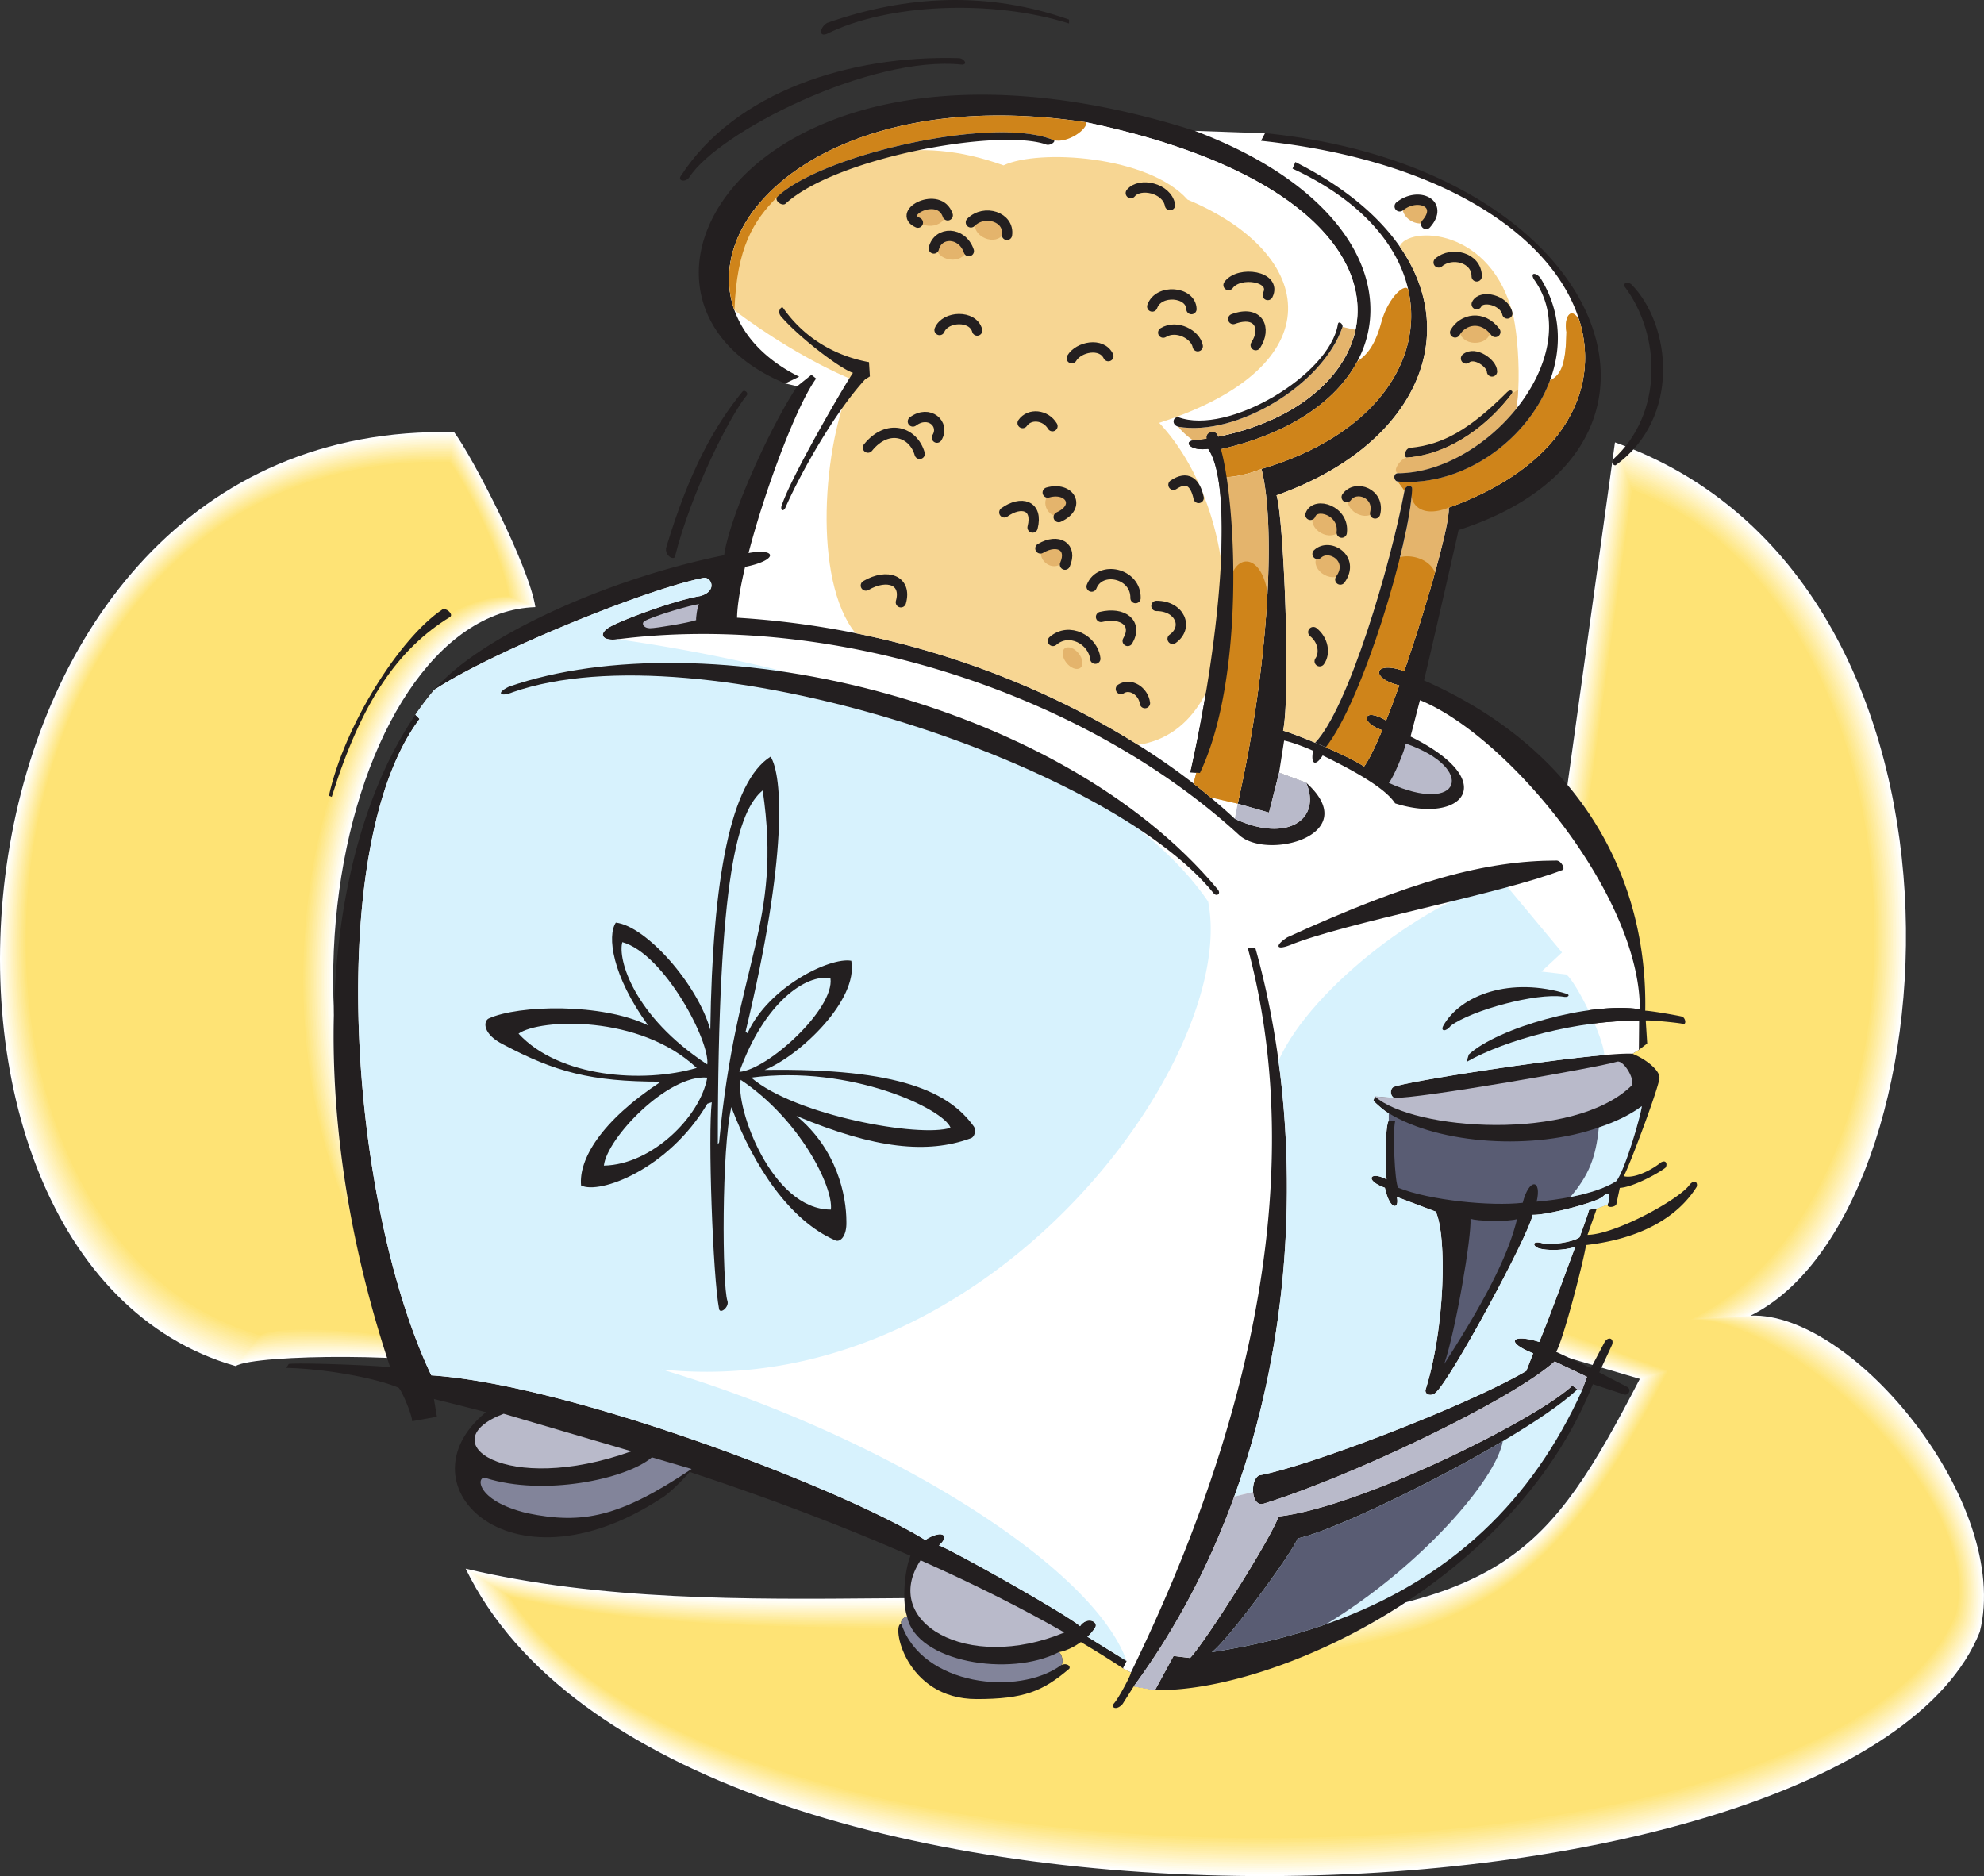 <svg xmlns="http://www.w3.org/2000/svg" width="576.282" height="544.959"><rect width="100%" height="100%" fill="#333333" stroke="none"/><path fill="#fff" d="M476.31 400.536c-26.76 51.536-39.183 65.872-119.425 72.344-50.867-18.61-143.465 1.387-221.625-17.222 59.715 122.867 403.504 109.12 439.805 18.37 9.304-37.218-36.824-93.105-66.602-91.867 59.606-29.355 72.946-213.742-39.37-253.664l-35.981 259.297 43.199 12.742"/><path fill="#fffef8" d="M476.733 400.415c-26.98 51.965-39.903 66.516-119.668 72.95-50.664-18.54-143.285 1.25-221.14-17.286 59.831 121.48 402.62 108.075 438.777 17.676 9.269-37.07-37.489-92.765-67.145-91.531 60.516-29.809 72.793-213.492-38.207-253.008l-35.84 258.281 43.223 12.918"/><path fill="#fffcf0" d="M477.159 400.294c-27.208 52.395-40.622 67.16-119.91 73.551-50.47-18.46-143.11 1.121-220.66-17.344 59.956 120.09 401.734 107.024 437.75 16.985 9.234-36.93-38.145-92.434-67.688-91.203 61.425-30.254 72.636-213.243-37.043-252.344L433.912 387.2l43.247 13.094"/><path fill="#fffbe9" d="M477.58 400.173c-27.43 52.824-41.336 67.805-120.152 74.156-50.27-18.39-142.93.985-220.172-17.406C197.33 575.626 538.104 562.9 573.98 473.213c9.195-36.782-38.809-92.095-68.235-90.868 62.34-30.707 72.485-212.992-35.875-251.687l-35.558 256.25 43.27 13.265"/><path fill="#fff9e1" d="M478.002 400.052c-27.652 53.258-42.054 68.445-120.39 74.762-50.07-18.317-142.758.851-219.692-17.465 60.196 117.309 399.961 104.922 435.696 15.59 9.16-36.637-39.47-91.754-68.778-90.535 63.25-31.153 72.332-212.743-34.71-251.028l-35.415 255.235 43.29 13.441"/><path fill="#fff8da" d="M478.424 399.93c-27.875 53.688-42.77 69.087-120.633 75.368-49.87-18.246-142.578.719-219.207-17.527 60.317 115.918 399.078 103.87 434.668 14.898 9.121-36.492-40.129-91.422-69.32-90.203 64.164-31.605 72.18-212.496-33.547-250.371l-35.273 254.219 43.312 13.617"/><path fill="#fff6d2" d="M478.85 399.81c-28.102 54.117-43.492 69.73-120.875 75.973-49.676-18.172-142.402.582-218.727-17.59 60.438 114.53 398.196 102.824 433.641 14.203 9.086-36.344-40.79-91.082-69.863-89.871 65.074-32.055 72.027-212.242-32.38-249.711L435.51 386.017l43.34 13.793"/><path fill="#fff5cb" d="M479.272 399.693c-28.324 54.547-44.207 70.37-121.117 76.574-49.473-18.102-142.223.45-218.243-17.649 60.563 113.137 397.309 101.77 432.614 13.508 9.05-36.199-41.45-90.746-70.41-89.539 65.992-32.504 71.878-211.996-31.211-249.054L435.912 385.72l43.36 13.973"/><path fill="#fff3c3" d="M479.694 399.568c-28.547 54.98-44.926 71.015-121.36 77.18-49.27-18.028-142.047.32-217.757-17.708 60.68 111.75 396.425 100.72 431.585 12.813 9.016-36.055-42.109-90.406-70.953-89.207 66.903-32.95 71.727-211.742-30.047-248.395l-34.851 251.172 43.383 14.145"/><path fill="#fff2bc" d="M480.116 399.45c-28.77 55.407-45.641 71.657-121.598 77.782-49.074-17.953-141.871.183-217.274-17.77 60.801 110.36 395.536 99.672 430.555 12.117 8.98-35.906-42.77-90.07-71.496-88.87 67.816-33.403 71.574-211.497-28.879-247.739l-34.71 250.156 43.402 14.324"/><path fill="#fff0b5" d="M480.541 399.325c-28.996 55.84-46.363 72.301-121.843 78.391-48.875-17.883-141.692.05-216.79-17.832 60.922 108.973 394.653 98.621 429.532 11.426 8.937-35.762-43.434-89.735-72.043-88.543 68.726-33.852 71.418-211.242-27.715-247.074l-34.57 249.136 43.43 14.496"/><path fill="#ffefad" d="M480.963 399.208c-29.219 56.27-47.078 72.942-122.082 78.992-48.676-17.808-141.515-.082-216.308-17.89 61.043 107.578 393.765 97.57 428.503 10.726 8.903-35.617-44.093-89.394-72.585-88.207 69.636-34.3 71.265-210.996-26.551-246.418l-34.43 248.125 43.453 14.672"/><path fill="#feeda6" d="M481.385 399.087c-29.437 56.7-47.797 73.586-122.324 79.594-48.477-17.734-141.336-.215-215.824-17.95 61.164 106.188 392.882 96.52 427.476 10.036 8.867-35.473-44.754-89.063-73.129-87.879 70.551-34.75 71.114-210.742-25.383-245.758l-34.289 247.11 43.473 14.847"/><path fill="#feec9f" d="M481.81 398.966c-29.663 57.129-48.515 74.227-122.57 80.2-48.273-17.66-141.156-.348-215.335-18.012 61.28 104.8 391.996 95.468 426.445 9.34 8.832-35.325-45.414-88.723-73.672-87.544 71.465-35.199 70.961-210.496-24.219-245.101l-34.148 246.094 43.5 15.023"/><path fill="#feea98" d="M482.233 398.841c-29.887 57.563-49.235 74.875-122.809 80.809-48.078-17.59-140.98-.485-214.855-18.07 61.402 103.406 391.11 94.417 425.418 8.64 8.797-35.176-46.075-88.383-74.215-87.21 72.375-35.65 70.808-210.243-23.055-244.442l-34.004 245.078 43.52 15.195"/><path fill="#fee991" d="M482.655 398.724c-30.11 57.988-49.95 75.512-123.051 81.41-47.88-17.516-140.805-.617-214.371-18.133 61.523 102.02 390.226 93.367 424.394 7.95 8.758-35.036-46.734-88.047-74.761-86.88 73.285-36.097 70.656-209.996-21.887-243.785L439.112 383.35l43.543 15.375"/><path fill="#fee88a" d="M483.08 398.603c-30.336 58.422-50.671 76.156-123.293 82.012-47.68-17.442-140.628-.747-213.89-18.192 61.644 100.629 389.34 92.317 423.367 7.254 8.723-34.887-47.398-87.71-75.305-86.547 74.2-36.547 70.504-209.746-20.722-243.125L439.51 383.052l43.57 15.55"/><path fill="#fee683" d="M483.502 398.482c-30.558 58.851-51.386 76.8-123.535 82.617-47.48-17.371-140.45-.883-213.406-18.254 61.77 99.242 388.457 91.27 422.34 6.559 8.683-34.739-48.059-87.371-75.852-86.211 75.113-36.996 70.356-209.496-19.555-242.465l-33.582 242.027 43.59 15.727"/><path fill="#fee57c" d="M483.924 398.36c-30.781 59.282-52.105 77.442-123.773 83.223-47.282-17.297-140.274-1.015-212.926-18.312 61.89 97.847 387.57 90.215 421.312 5.863 8.649-34.598-48.714-87.035-76.39-85.883 76.023-37.445 70.195-209.242-18.395-241.804l-33.441 241.011 43.613 15.903"/><path fill="#fee375" d="M484.35 398.24c-31.008 59.71-52.824 78.085-124.02 83.828-47.082-17.227-140.093-1.149-212.437-18.375 62.008 96.46 386.683 89.168 420.281 5.168 8.613-34.45-49.375-86.7-76.937-85.551 76.937-37.895 70.047-208.992-17.223-241.145l-33.3 239.996 43.636 16.079"/><path fill="#fff" d="M131.916 125.548c-153.183-3.754-171.062 240.527-63.504 271.254 5.91-3.543 57.13-3.816 68.95.91-70.602-77.363-39.035-219.43 18.144-221.36-1.773-11.82-18.27-43.71-23.59-50.804"/><path fill="#fffef8" d="M131.85 126.001c-152.797-3.738-170.461 239.653-63.063 270.336 5.903-3.543 56.176-3.68 67.98 1.04C66.273 320.13 98.01 178.11 155.105 176.184c-1.77-11.8-17.942-43.106-23.254-50.184"/><path fill="#fffcf0" d="M131.784 126.45c-152.41-3.718-169.856 238.778-62.622 269.418 5.895-3.535 55.223-3.539 67.008 1.172-70.386-77.129-38.476-219.097 18.532-221.023-1.766-11.781-17.614-42.492-22.918-49.567"/><path fill="#fffbe9" d="M131.721 126.904C-20.302 123.197-37.537 364.81 69.541 395.4c5.883-3.532 54.27-3.399 66.036 1.308-70.282-77.015-38.196-218.937 18.726-220.86-1.766-11.765-17.289-41.886-22.582-48.944"/><path fill="#fff9e1" d="M131.655 127.357C-19.982 123.665-37.002 364.384 69.916 394.93c5.871-3.523 53.32-3.258 65.067 1.441C64.807 319.474 97.065 177.6 153.9 175.685c-1.762-11.75-16.961-41.281-22.246-48.328"/><path fill="#fff8da" d="M131.588 127.806c-151.25-3.672-168.05 236.156-61.297 266.656 5.864-3.52 52.368-3.117 64.098 1.574-70.07-76.78-37.64-218.605 19.113-220.52-1.761-11.733-16.636-40.671-21.914-47.71"/><path fill="#fff6d2" d="M131.522 128.26c-150.863-3.657-167.45 235.28-60.856 265.733 5.856-3.511 51.414-2.976 63.13 1.707-69.966-76.664-37.36-218.44 19.304-220.355-1.758-11.71-16.309-40.059-21.578-47.086"/><path fill="#fff5cb" d="M131.455 128.708c-150.476-3.64-166.843 234.41-60.414 264.817 5.848-3.508 50.465-2.836 62.16 1.843-69.859-76.55-37.082-218.28 19.5-220.187-1.757-11.695-15.984-39.453-21.246-46.473"/><path fill="#fff3c3" d="M131.393 129.161C-18.701 125.536-34.853 362.697 71.416 393.06c5.84-3.508 49.516-2.7 61.192 1.973-69.754-76.434-36.801-218.114 19.691-220.02-1.754-11.68-15.652-38.848-20.906-45.852"/><path fill="#fff2bc" d="M131.327 129.61C-18.381 126.006-34.319 362.27 71.79 392.588c5.832-3.496 48.563-2.554 60.223 2.11-69.648-76.317-36.523-217.95 19.883-219.852-1.746-11.66-15.324-38.238-20.57-45.234"/><path fill="#fff0b5" d="M131.26 130.064C-18.056 126.47-33.779 361.849 72.166 392.118c5.825-3.492 47.61-2.414 59.254 2.247-69.543-76.204-36.246-217.786 20.078-219.688-1.746-11.64-15-37.629-20.238-44.613"/><path fill="#ffefad" d="M131.194 130.517c-148.93-3.578-164.438 230.91-58.649 261.137 5.809-3.489 46.657-2.274 58.282 2.375-69.438-76.086-35.965-217.621 20.269-219.52-1.742-11.625-14.672-37.02-19.902-43.992"/><path fill="#feeda6" d="M131.127 130.966c-148.543-3.558-163.832 230.04-58.207 260.219 5.801-3.485 45.703-2.133 57.313 2.508C60.9 317.72 94.545 176.236 150.698 174.34c-1.743-11.605-14.348-36.41-19.57-43.375"/><path fill="#feec9f" d="M131.06 131.42c-148.155-3.544-163.23 229.163-57.765 259.296 5.793-3.476 44.754-1.992 56.34 2.645-69.223-75.856-35.406-217.293 20.66-219.188-1.738-11.59-14.02-35.8-19.234-42.754"/><path fill="#feea98" d="M130.994 131.868c-147.77-3.527-162.628 228.293-57.324 258.38 5.785-3.473 43.801-1.852 55.371 2.777-69.117-75.739-35.125-217.13 20.856-219.02-1.738-11.57-13.695-35.191-18.903-42.137"/><path fill="#fee991" d="M130.932 132.322C-16.455 128.81-31.095 359.74 74.045 389.779c5.778-3.465 42.852-1.711 54.403 2.91C59.436 317.068 93.6 175.728 149.494 173.84c-1.734-11.555-13.367-34.59-18.562-41.52"/><path fill="#fee88a" d="M130.866 132.775c-147-3.496-161.426 226.543-56.446 256.535 5.77-3.461 41.899-1.57 53.434 3.043-68.906-75.508-34.57-216.797 21.238-218.68-1.73-11.539-13.035-33.98-18.226-40.898"/><path fill="#fee683" d="M130.8 133.224C-15.81 129.747-30.022 358.892 74.794 388.84c5.762-3.457 40.946-1.43 52.465 3.18-68.8-75.395-34.289-216.637 21.434-218.516-1.73-11.52-12.711-33.37-17.895-40.281"/><path fill="#fee57c" d="M130.733 133.673c-146.223-3.46-160.219 224.797-55.559 254.7 5.75-3.45 39.992-1.29 51.492 3.312-68.695-75.277-34.011-216.473 21.625-218.348-1.722-11.5-12.382-32.762-17.558-39.664"/><path fill="#fee375" d="M130.666 134.126C-15.17 130.681-28.95 358.048 75.55 387.904c5.738-3.446 39.04-1.149 50.524 3.445-68.59-75.16-33.735-216.305 21.82-218.18-1.723-11.484-12.059-32.152-17.227-39.043"/><path fill="#231f20" d="M210.334 161.275c-33.976 6.816-71.293 23.828-84.207 39.133a89.41 89.41 0 0 0-5.465 7.21c-26.761 39.22-33.265 111.801-7.328 189.547-3.64-.543-26.308-1.406-29.465-.972l-.714 1.144c11.761.29 26.105 3.012 32.562 5.738.719.29 3.871 7.461 4.016 9.754l7.172-1.289-.86-5.164c59.77 14.707 106.262 31.219 141.356 46.852 16.328 7.27 30.187 14.351 41.77 20.969 6.34 3.625 12 7.109 17.007 10.41l2.32 1.21c0 .81-3.632 7.54-4.843 8.883-1.211 1.344.672 2.29 2.422.27l3.23-5.113 6.191 1.074c33.977.715 103.715-30.211 127.176-88.86l9.098 2.985c1.281.426 2.277-1.563.71-2.273l-7.96-4.125 3.695-7.961c.715-1.848-.992-2.7-2.133-.856l-3.98 7.54-10.094-4.696c2.133-3.695 7.965-26.336 8.676-31.027 15.922-1.817 26.621-8.106 32.129-16.887.426-1.278-.567-2.274-1.988-.711-2.704 4.125-21.47 14.504-29.715 14.644l2.699-7.675 3.129-1.137c-.145 1.137 2.418.71 2.558-.145l.996-4.691c3.555-.145 10.805-3.98 13.223-5.828.567-.57.567-2.563-1.281-1.567-2.559 2.133-7.82 4.836-10.805 3.98 1.422-2.273 10.38-26.16 10.38-28.577.14-1.848-3.27-5.117-7.821-6.965l1.847-1.137 2.418-1.851-.425-6.684c1.422-.14 10.093.715 10.804.996 1.14.285.711-1.848-.285-2.133-.992-.28-9.097-1.703-10.664-1.703.715-38.25-18.476-75.758-64.258-95.945.907-3.531 9.625-41.629 10.035-43.672 74.63-24.035 43.489-105.293-56.214-115.293-2.668-.023-18.66-.66-20.368-.66-127.964-40.738-179.148 48.41-119.007 73.363l3.492.809c-7.637 11.453-19.559 37.508-21.23 49.086"/><path fill="#fff" d="M447.104 389.806c3.183-7.754 7.34-19.227 10.46-27.656-3.081 1.129-8.34 1.207-10.769.398-1.82-.812-1.617-2.226 1.215-1.418 2.313.66 9.031-.32 10.824-1.762 1.285-3.55 2.426-6.707 2.739-7.953l2.238-.386 3.129-1.137c1.277-3.129.14-3.84-1.422-2.277-1.566 1.562-16.066 5.402-20.332 5.261-1.137 5.969-23.887 48.059-28.152 51.614-.997 1.132-3.13.851-2.989-.711 5.739-18.094 6.254-44.778 2.989-51.829l-11.305-4.265c.851 3.625-1.977 4.168-3.469-2.656-5.973-2.133-4.422-5.02.484-2.461-.425-3.84-.425-15.782.641-17.063v-2.133c-1.066-.425-3.629-2.77-4.48-3.625l.425-1.28 5.547.429c-1.281-.856-1.066-2.774 0-3.2 4.078-1.597 42.79-7.613 61.13-9.23 3.718-.328 6.6-.476 8.183-.367l1.847-1.137.075-8.46c-17.703-.216-38.817 5.542-50.121 11.94l.64-2.132c8.317-7.676 34.977-15.356 49.692-13.152 0-33.215-38.375-79.375-63.875-89.778l-2.735 10.57c26.555 13.184 14.957 25.583-4.484 19.407-2.434-3.739-9.188-8.125-21.031-13.914-2.114 3.32-3.547 2.566-2.793-1.364-3.137-1.379-6.45-2.57-8.414-2.96l-1.457 9.324 7.867 2.914c16.906 15.156-11.367 22.734-19.528 15.156-44.558-40.852-117.273-64.809-180.406-56.832-4.078.582-5.828-1.168-2.914-3.207 2.914-2.04 19.527-8.16 26.813-9.324 5.25-1.461 3.207-5.832.82-5.254-17.063 3.414-61.848 21.754-78.059 32.512a89.41 89.41 0 0 0-5.465 7.21l1.204 1.227c-27.52 36.691-20.668 139.89 3.41 190.664 40.5 2.703 119.246 32.836 143.531 47.856 4.562-2.965 7.387-1.54 3.84 1.546 3.73 1.305 37.34 20.164 41.074 23.524 2.055-2.985 5.414-1.305 4.297.375-.598.926-1.348 1.8-2.188 2.601l11.414 7.063-1.066 2.133 2.32 1.21c45.88-93.984 46.61-163.55 33.938-210.433l2.219.05c2.867 10.188 5.14 21.161 6.703 32.68 5.3 39.028 2.457 84.336-12.86 126.618-6.992 19.3-16.586 37.972-29.191 55.125l6.191 1.074 5.38-9.91 4.796.582c4.211-4.36 23.387-34.426 25.711-41.11 23.469-2.593 74.867-28.128 85.316-37.996l1.493 1.067 1.28.426 1.493-4.051-9.383-4.48c-12.117 10.995-58.46 33.241-84.672 41.374-1.812.426-2.77-1.386-2.933-3.437-.16-2.051.476-4.344 1.863-4.867 13.762-2.43 59.887-19.977 77.496-30.297l1.988-5.117c-8.53-3.415-5.972-5.766 1.778-3.309"/><path fill="#d7f2fd" d="M447.104 389.806c3.183-7.754 7.34-19.227 10.46-27.656-3.081 1.129-8.34 1.207-10.769.398-1.82-.812-1.617-2.226 1.215-1.418 2.313.66 9.031-.32 10.824-1.762 1.285-3.55 2.426-6.707 2.739-7.953l2.238-.386 3.129-1.137c1.277-3.129.14-3.84-1.422-2.277-1.566 1.562-16.066 5.402-20.332 5.261-1.137 5.969-23.887 48.059-28.152 51.614-.997 1.132-3.13.851-2.989-.711 5.739-18.094 6.254-44.778 2.989-51.829l-11.305-4.265c.851 3.625-1.977 4.168-3.469-2.656-5.973-2.133-4.422-5.02.484-2.461-.425-3.84-.425-15.782.641-17.063v-2.133c-1.066-.425-3.629-2.77-4.48-3.625l.425-1.28 5.547.429c-1.281-.856-1.066-2.774 0-3.2 4.078-1.597 42.79-7.613 61.13-9.23-.348-5.488-8.024-20.844-11.013-23.402l-7.25-.852 5.973-5.547-17.062-20.472c-20.473 4.265-55.52 30.054-65.297 51.922 5.3 39.027 2.457 84.335-12.86 126.617l5.48-1.336c-.16-2.051.477-4.344 1.864-4.867 13.762-2.43 59.887-19.977 77.496-30.297l1.988-5.117c-8.53-3.415-5.972-5.766 1.778-3.31"/><path fill="#fff" d="M216.424 164.67c-1.398 5.925-2.273 11.109-2.34 14.757a251.861 251.861 0 0 1 34.41 4.5c32.813 6.617 60.786 19.043 82.075 32.43 5.879 3.695 11.25 7.465 16.07 11.207a129.125 129.125 0 0 1 4.969 4.039c2.129 1.82 4.984 4.258 7.062 6.242 15.317 7.113 25.242.105 20.73-10.488l-7.866-2.914-2.934 11.593-9.09-2.593c4.934-21.918 7.73-43.489 8.656-61.282.817-15.726.172-28.5-1.754-35.945 32.239-9.473 47.207-31.058 42.704-51.758-2.91-13.367-13.938-26.36-33.68-35.476l.82-1.918c14.086 7.113 24.067 15.554 30.297 24.511 18.691 26.872 3.613 58.352-35.766 72.301 2.188 7.11 4.102 57.977 1.915 68.367 1.664.477 5.289 1.829 9.308 3.5 1.012.418 2.05.86 3.086 1.313 4.316 1.883 8.629 3.96 11.125 5.578 1.422-1.945 3.238-5.691 5.242-10.512-6.828-2.414-5.449-6.828 1.149-2.836a310.368 310.368 0 0 0 3.812-10.195c-8.793-2.16-7.234-7.371 1.45-4.144 3.3-9.586 6.535-19.997 8.945-28.672 2.601-9.383 4.246-16.739 3.968-18.82 32-11.442 44.387-33.25 37.98-54.286-7.241-23.761-38.46-46.535-92.487-52.273l1.168-2.219c-2.668-.023-18.66-.66-20.368-.66 44.364 16.68 58.672 45.375 47.188 66.945-6.113 11.485-19.54 20.95-39.633 25.508 4.438 15.89 7.024 66.52-6.098 94.05l-2.77-.183c9.52-42.847 12.169-84.015 5.153-93.976-5.226.746-7.183-2.11-4.265-2.418 1.3-.157 2.582-.336 3.84-.54-.532-2 2.843-2.851 3.332-.574 21.882-4.402 36.777-16.601 39.89-31.015 4.594-21.239-16.367-47.29-78.195-60.297-48.332-7.281-81.336 6.672-95.594 24.312-7.754 9.594-10.09 20.536-6.598 30.278 2.707 7.55 8.91 14.379 18.805 19.312l-4.062 1.961 3.492.809 4.125-3.32 1.37 1.093c-5.472 7.422-14.706 31.723-19.636 50.688 8.305-1.496 8.676 2.07-1 4.02"/><path fill="#fff" d="M353.827 126.83c21.882-4.403 36.777-16.602 39.89-31.016 4.594-21.239-16.367-47.29-78.195-60.297"/><path fill="#cf841a" d="M354.635 130.47c20.094-4.559 33.52-14.023 39.633-25.508 2.402-1.648 4.992-4.035 6.984-11.426 1.989-7.394 7.39-11.945 7.864-9.078 4.503 20.7-10.465 42.285-42.704 51.758-3.878 1.594-9.015 2.688-11.199 2.25l-1.203-7.652.625-.344"/><path fill="#e4b46c" d="M366.412 136.216c-3.878 1.594-9.015 2.688-11.199 2.25.672 21.461-1.695 53.844-5.512 75.43-.94 5.32-1.968 9.984-3.062 13.668a129.125 129.125 0 0 1 4.969 4.039l7.902 1.84c4.934-21.918 7.73-43.489 8.656-61.282.817-15.726.172-28.5-1.754-35.945"/><path fill="#cf841a" d="M349.702 213.896c-.942 5.32-1.97 9.984-3.063 13.668a129.125 129.125 0 0 1 4.969 4.039l7.902 1.84c4.934-21.918 7.73-43.489 8.656-61.282-2.105-13.007-11.488-11.3-11.277.641-.426 16.207-4.777 34.418-7.188 41.094"/><path fill="#f7d693" d="M330.569 216.357c-21.29-13.387-49.262-25.813-82.075-32.43-12.457-15.32-9.617-54.848-.8-73.613-11.942-4.836-26.356-13.969-34.364-20.207-3.492-9.742-1.156-20.684 6.598-30.278 26.344-15.488 46.25-20.89 71.559-11.793 10.238-4.832 42.086-2.843 53.46 9.954 37.641 15.75 42.938 48.343-8.246 64.835 25.97 27.645 26.524 88.793-6.132 93.532"/><path fill="#cf841a" d="M213.33 90.107c-3.492-9.742-1.156-20.684 6.598-30.278 14.258-17.64 47.262-31.593 95.594-24.312.406 1.98-5.274 6.137-9.387 5.223-17.113-7.356-67.172 4.101-80.18 16.261-7.136 7.14-11.96 14.832-12.625 33.106"/><path fill="#f7d693" d="M382.01 215.743c-4.02-1.671-7.644-3.023-9.309-3.5 2.188-10.39.274-61.257-1.914-68.367 39.38-13.949 54.457-45.43 35.766-72.3 2.375-5.907 26.832-5.907 33.086 20.539 1.102 5.273 1.742 14.027 1.367 21.046-.113 2.067-.308 3.98-.61 5.614-8.593 10.656-21.76 18.617-34.312 18.695-1.562 0-1.277 2.273-.11 2.395l1.978 2.675c-4.06 21.535-16.223 63.012-25.942 73.203"/><path fill="#e4b46c" d="M420.787 147.454c32-11.441 44.387-33.25 37.98-54.285-2.3-4.48-4.577-1.18-3.78 3.258-.172 9.246-1.399 12.398-4.774 14.098-6.41 17.289-25.316 30.953-44.238 29.34l1.976 2.675c.153-1.636 2.239-1.789 2.239-.593-.653 15.648-14.38 61.57-25.094 75.109 4.316 1.883 8.629 3.96 11.125 5.578 1.422-1.945 3.238-5.691 5.242-10.512-6.828-2.414-5.449-6.828 1.149-2.836a310.368 310.368 0 0 0 3.812-10.195c-8.793-2.16-7.234-7.371 1.45-4.144 3.3-9.586 6.535-19.997 8.945-28.672 2.601-9.383 4.246-16.739 3.968-18.82"/><path fill="#cf841a" d="M385.096 217.056c4.316 1.883 8.629 3.96 11.125 5.578 1.422-1.945 3.238-5.691 5.242-10.512-6.828-2.414-5.449-6.828 1.149-2.836a310.368 310.368 0 0 0 3.812-10.195c-8.793-2.16-7.234-7.371 1.45-4.144 3.3-9.586 6.535-19.997 8.945-28.672-2.067-4.852-9.473-5.778-12.02-3.461-1.851 7.87-13.195 44.676-20.836 52.777l1.133 1.465"/><path fill="#231f20" d="m189.354 423.314-5.953-1.75-37.106-10.906-4.172-1.231c-27.296 20.793 5.332 55.027 49.907 25.809 2.132-1.067 8.105-7.04 8.851-8.532l-11.527-3.39"/><path fill="#82849a" d="m200.881 426.704-11.527-3.39c-7.403 6.37-31.403 11.367-48.215 6.031-2.75-.969-3.395 6.469 11.965 10.188 16.187 3.363 26.972 1.117 47.777-12.829"/><path fill="#b9baca" d="m183.4 421.564-37.105-10.906c-21.554 8.156.735 23.937 37.106 10.906M359.51 233.443l9.09 2.593 2.934-11.593 7.867 2.914c4.511 10.593-5.414 17.601-20.73 10.488l.84-4.402"/><path fill="#d7f2fd" d="m327.244 482.474-11.414-7.063c.84-.8 1.59-1.675 2.188-2.601 1.117-1.68-2.242-3.36-4.297-.375-3.734-3.36-37.344-22.219-41.074-23.524 3.547-3.086.722-4.511-3.84-1.546-24.285-15.02-103.031-45.153-143.531-47.856-24.078-50.773-30.93-153.973-3.41-190.664l-1.204-1.227a89.41 89.41 0 0 1 5.465-7.21c16.211-10.758 60.996-29.098 78.059-32.512 2.387-.578 4.43 3.793-.82 5.254-7.286 1.164-23.899 7.285-26.813 9.324-2.914 2.039-1.164 3.789 2.914 3.207 84.016 12.035 148.106 42.012 171.453 76.2 8.957 45.07-63.554 145.734-158.676 135.925 64.407 19.191 125.051 56.809 135 84.668"/><path fill="#b9baca" d="m399.33 318.466 5.547.43c6.582.387 59.36-8.817 64.907-10.524 1.988-.425 5.542 5.828 3.98 7.11-16.777 16.21-63.3 12.933-74.434 2.984"/><path fill="#595c73" d="M442.3 349.38c1.843-7.336 5.605-6.875 4.034-.328 3.465-.293 6.77-.75 9.785-1.34 5.743-1.12 10.465-2.73 13.38-4.648 2.558-3.27 7.109-19.055 7.394-21.754-3.316 2.492-7.61 4.566-12.488 6.18-18.73 6.652-46.07 5.03-61.02-4.118v2.133l1.848.211c-.711 2.703-.16 17.988.914 19.305 9.133 3.66 26.844 5.422 36.152 4.36"/><path fill="#d7f2fd" d="M456.12 347.712c5.742-1.12 10.464-2.73 13.378-4.648 2.559-3.27 7.11-19.055 7.395-21.754-3.317 2.492-7.61 4.566-12.488 6.18-.852 8.671-2.875 13.875-8.286 20.222"/><path fill="#b9baca" d="M329.307 489.857c12.605-17.153 22.2-35.824 29.191-55.125l5.48-1.336c.165 2.05 1.122 3.863 2.934 3.437 26.211-8.133 72.555-30.379 84.672-41.375l9.383 4.48-1.492 4.052-1.281-.426-1.493-1.067c-10.449 9.868-61.847 35.403-85.316 37.996-2.324 6.684-21.5 36.75-25.71 41.11l-4.798-.582-5.379 9.91-6.191-1.074"/><path fill="#d7f2fd" d="M436.51 418.618c9.274-5.488 17.211-10.835 21.684-15.054l1.28.426c-14.233 31.308-37.53 54.863-74.233 67.773-10.051 3.535-21.106 6.273-33.254 8.152 4.902-3.625 23.457-29.004 24.953-33.058 8.96-1.79 37.902-15.407 59.57-28.239"/><path fill="#595c73" d="M385.24 471.763c-10.05 3.535-21.105 6.273-33.253 8.152 4.902-3.625 23.457-29.004 24.953-33.058 8.96-1.79 37.902-15.407 59.57-28.239-1.988 11.391-24.414 36.887-51.27 53.145"/><path fill="#231f20" d="M268.807 447.365c-.965.62-2 1.44-3.07 2.48-2.614 2.238-4.106 14.563-2.243 19.79-.933 0-2.05 1.12-1.68 2.054-2.988-.188.934 21.847 21.848 21.847 13.747 0 19.207-2.238 26.883-8.777.563-.559-.37-1.867-2.238-1.121.746-.934 0-3.36-.746-3.734 2.426-.371 5.754-2.094 8.27-4.493.84-.8 1.59-1.675 2.187-2.601 1.117-1.68-2.242-3.36-4.297-.375-3.734-3.36-37.344-22.219-41.074-23.524 3.547-3.086.722-4.511-3.84-1.546"/><path fill="#82849a" d="M308.307 483.638c.746-.934 0-3.36-.746-3.734-14.305 7.406-41.399 2.855-44.067-10.27-.933 0-2.05 1.121-1.68 2.055 5.981 18 33.973 21.129 46.493 11.949"/><path fill="#b9baca" d="M267.4 453.228c16.329 7.27 30.188 14.351 41.77 20.969-28.332 11.8-53.535-3.176-41.77-20.97"/><path fill="#231f20" d="m216.557 299.7.566.426c6.118-13.508 24.032-22.18 30.145-21.043 2.133 11.375-14.93 27.582-25.164 31.707 39.523-.57 53.59 6.567 60.71 16.352.852 1.137.286 3.27-.995 3.555-12.352 4.472-27.516 3.113-50.477-6.543 11.805 9.671 14.504 23.175 14.504 30.714.145 4.262-1.848 6.114-3.27 5.403-13.082-5.688-23.601-21.328-30.14-38.676-2.848 11.945-2.703 51.613-1.14 56.305.57 1.707-1.989 3.84-2.419 2.418-1.847-9.528-3.27-51.043-2.133-60.145l-1.277.43c-11.375 19.191-31.422 26.441-36.683 23.742-.711-7.535 5.687-18.629 23.175-30.145-20.472 0-30.71-2.84-45.785-10.804-5.969-2.985-5.828-6.684-4.262-7.535 8.672-3.98 32.985-4.551 46.352 1.992-10.523-14.504-11.945-26.02-9.387-29.86 8.817.997 23.746 17.915 27.442 31.137.625-44.168 5.972-72.086 17.511-79.344 3.442 5.555 5.094 28.446-7.273 79.914zm-41.152 38.883c13.93-.258 27.984-14.183 30.03-25.558-11.374-1.02-29.136 17.508-30.03 25.558zm-24.79-38.336c11.829 12.786 36.239 14.493 51.75 9.965-16.484-15.59-45.617-14.308-51.75-9.965zm54.82 8.946c.892-6.52-12.398-32.075-24.663-35.524-1.406 4.856 3.195 21.465 24.664 35.524zm9.712 4.472c-1.66 7.922 8.945 37.696 26.195 37.696.766-6.52-8.945-26.196-26.195-37.696zm3.066-.64c12.778 11.004 49.028 17.523 57.887 14.566-1.914-5.363-28.879-18.398-57.887-14.566zm-3.449-1.66c8.305-.641 27.727-18.403 26.45-27.22-7.028-1.277-19.169 6.9-26.45 27.22zm-5.879 20.445c4.856-52.649 18.399-63.254 12.649-102.227-7.063 5.953-13.032 23.727-13.032 102.867l.383-.64m165-59.531c-3.34 2.125-3.64 3.949.762 2.277 15.937-6.527 60.719-14.723 79.238-21.856.758-.304-.305-2.582-1.672-2.734-20.558 0-42.328 5.848-78.328 22.313"/><path fill="#231f20" d="M147.827 199.458c-3.985 1.938-2.391 3.075 1.14 1.594 53.977-18.773 173.223 20.508 203.656 58.55.856.856 2.133 0 1.067-1.277-46.563-55.878-149.785-78.343-205.863-58.867m273.597 98.462c-1.402 1.866-3.117 1.71-2.183 0 4.988-8.884 19.48-14.34 36-9.196.933.469 0 1.09-1.247.777-7.875-1.125-26.355 3.899-32.57 8.418"/><path fill="#595c73" d="M427.123 353.993c.336 5.372-4.25 32.22-7.605 42.176 13.98-21.703 18.887-33.035 21.14-42.062-2.234.785-11.855.672-13.535-.114"/><path fill="#231f20" d="M215.655 113.74c.507-.61 1.718.203 1.312 1.011-4.922 5.942-16.234 28.242-20.93 47.024-.507 1.011-3.035-.508-2.527-2.73 6.66-22.126 13.895-35.15 22.145-45.305"/><path fill="#b9baca" d="M408.315 215.978c20.703 7.203 16.125 21.039-4.918 11.433 1.375-1.488 4.691-9.605 4.918-11.433M203.073 175.51c-1.72 0-13.747 3.542-15.899 4.937-.965.644-.21 2.043 1.613 2.043 1.829 0 11.383-1.614 13.422-2.364-.105-.539.325-3.972.864-4.617"/><path fill="#231f20" d="M473.862 82.603c11.582 11.73 14.472 38.742-4.528 52.504-.492.367-1.836-.98-.613-1.836 14.371-13.11 13.828-35.98 3.059-50.18-.489-.61.859-1.465 2.082-.488"/><path fill="#cf841a" d="M410.19 141.947c0-1.196-2.086-1.043-2.239.593l-1.976-2.675c18.922 1.613 37.828-12.051 44.238-29.34 3.375-1.7 4.602-4.852 4.774-14.098-.797-4.437 1.48-7.738 3.78-3.258 6.407 21.035-5.98 42.844-37.98 54.285-9.07 3.579-11.796-2.359-10.597-5.507"/><path fill="#231f20" d="M437.791 113.868c.852-.851 1.993-.425 1.282.57-6.118 8.102-17.063 17.485-30.43 18.481-.992-.14-.566-2.703.996-2.844 9.46-.91 17.21-5.269 28.152-16.207"/><path fill="#e4b46c" d="M439.073 114.439c-6.118 8.101-17.063 17.484-30.43 18.48-1.418 0-4.55 3.84-2.559 4.551 12.551-.078 25.72-8.039 34.313-18.695.3-1.633.496-3.547.61-5.614l-1.934 1.278"/><path fill="#231f20" d="M406.084 137.47c12.551-.078 25.72-8.039 34.313-18.695 9.293-11.532 13.234-26.211 5.254-37.489-1.524-2.418.898-2.152 2.062-.09 5.781 9.614 5.961 20 2.5 29.329-6.41 17.289-25.316 30.953-44.238 29.34-1.168-.122-1.453-2.395.11-2.395m-179.149 9.758c-.129 1.422.902 1.164 1.293 0 4.652-10.477 14.355-27.547 23.02-36.988l1.421-.907-.258-4.14c-9.078-1.649-18.457-6.442-24.96-15.778-.387-.644-1.942 1.035-.516 2.586 5.3 6.078 16.941 15.004 20.82 16.297-2.328 3.363-18.234 30.524-20.82 38.93m76.652-105.36c-14.23-4.562-60.797 3.95-75.37 17.254-.99.989-3.677-.988-2.263-2.12 13.008-12.16 63.067-23.618 80.18-16.262.567.421-1.273 1.84-2.547 1.128m47.332 88.492c7.016 9.962 4.367 51.13-5.152 93.977l2.77.184c13.12-27.531 10.535-78.16 6.097-94.051l-.808-3.64c-.489-2.278-3.864-1.426-3.333.574a97.007 97.007 0 0 1-3.84.539c-2.917.308-.96 3.164 4.266 2.418"/><path fill="#e4b46c" d="M393.717 95.814c-3.113 14.414-18.008 26.613-39.89 31.015-.489-2.277-3.864-1.425-3.333.575a97.007 97.007 0 0 1-3.84.539c-1.421-.852-3.624-2.84-4.374-3.98 16.937 2.878 41.925-12.188 47.668-29.005l3.77.856"/><path fill="#231f20" d="M197.807 51.04c15.75-24.285 48.754-35.047 80.64-34.152 1.52 0 2.848 1.898.95 1.898-26.563-2.847-70.715 19.606-79.121 32.637-1.14 1.707-3.61 1.137-2.469-.383M310.518 6.83C288.202-.226 257.858 1 240.119 9.867c-2.656.95-1.707-2.277.192-3.226 23.129-8.121 46.77-9.211 70.207-.95V6.83"/><path fill="none" stroke="#231f20" stroke-linecap="round" stroke-width="3" d="M283.838 96.01c-1.215-4.552-9.262-4.25-10.93-.15m-.758 31.27c2.427-3.945-2.277-8.199-6.984-4.707m1.973 9.41c-1.82-6.375-9.258-8.953-15.027-1.82m44.929-7.133c1.977-2.887 6.68-2.43 8.657.91m-5.77 29.45c1.668-6.528-3.34-7.895-8.2-4.403m-40.222 21.25c6.223-3.64 11.988-1.52 10.168 4.86m44.172 11.23c4.707-4.098 11.688-.305 12.297 5.16m9.414-5.16c3.035-5.16-1.367-8.5-7.746-6.98m-2.731-8.805c2.43-6.227 12.903-3.945 12.75 3.34m6.075 2.273c6.828 0 9.41 6.227 4.703 9.567m-15.028 14.57c2.735-1.82 6.528.605 6.985 4.098M311.31 104.056c1.974-3.34 8.653-4.703 10.626-.606m15.941-6.832c3.946-2.43 9.41.61 10.02 3.946m-1.824-10.778c-.153-5.16-9.563-5.918-11.383-.757m23.527 3.641c7.438-2.731 9.715 2.734 6.527 7.59m-7.894-17.458c3.035-4.25 14.117-2.578 11.387 2.887m-39.774-29.602c2.582-3.187 10.477-1.515 11.387 3.492m8.312 85.063c-.996-4.652-3.324-6.48-7.312-3.82m77.027-64.586c3.77-3.25 11.051-1.453 11.051 4.043m0 8.081c1.348-2.827 8.082-1.21 8.89 2.696m-11.991 13.066c2.562-2.156 7.546 1.485 7.546 3.774m-51.906 75.719c2.89 2.27 3.508 6.195 1.856 8.464"/><path fill="#231f20" d="M382.01 215.743c1.012.418 2.05.86 3.086 1.313 10.715-13.54 24.441-59.461 25.094-75.11 0-1.195-2.086-1.042-2.239.594-4.058 21.535-16.222 63.012-25.94 73.203"/><path fill="#e4b46c" d="M308.807 149.58c-1.504.91-3.566.257-4.602-1.458-1.035-1.714-.656-3.84.852-4.754 1.508-.906 3.566-.253 4.602 1.457 1.035 1.715.656 3.844-.852 4.754m-42.832-86.906c-.106-1.758 1.734-3.297 4.113-3.437 2.38-.145 4.395 1.164 4.5 2.918.106 1.757-1.734 3.296-4.113 3.441-2.375.145-4.39-1.168-4.5-2.922m17.391 1.867c.695-1.617 3.035-2.16 5.222-1.215 2.188.942 3.399 3.016 2.703 4.633-.695 1.614-3.03 2.16-5.218 1.219-2.192-.941-3.399-3.02-2.707-4.637m124.359-5.25c.867-1.53 3.25-1.816 5.32-.64 2.07 1.175 3.047 3.37 2.18 4.902-.867 1.531-3.25 1.816-5.324.64-2.07-1.175-3.047-3.37-2.176-4.902m16.391 37.024c.035-1.758 1.992-3.149 4.375-3.102 2.378.047 4.285 1.508 4.253 3.27-.035 1.758-1.992 3.144-4.375 3.101-2.382-.047-4.285-1.511-4.253-3.27m-32.336 47.954c.851-1.54 3.23-1.852 5.316-.695 2.082 1.152 3.082 3.336 2.23 4.878-.851 1.536-3.234 1.848-5.316.696-2.086-1.156-3.082-3.344-2.23-4.88m-10.286 5.692c.852-1.539 3.23-1.847 5.317-.691 2.082 1.152 3.082 3.336 2.23 4.879-.855 1.535-3.23 1.847-5.316.691-2.086-1.152-3.082-3.34-2.23-4.879m.917 12.122c.852-1.54 3.23-1.848 5.317-.692 2.082 1.152 3.082 3.336 2.23 4.879-.855 1.535-3.234 1.848-5.316.695-2.086-1.156-3.082-3.344-2.23-4.883M272.06 71.618c.243-1.742 2.352-2.886 4.712-2.554 2.36.328 4.078 2.008 3.836 3.75-.242 1.742-2.352 2.886-4.715 2.558-2.36-.332-4.074-2.011-3.832-3.754m36.516 91.79c-1.122 1.355-3.278 1.425-4.825.152-1.547-1.274-1.89-3.406-.773-4.766 1.117-1.36 3.277-1.426 4.824-.152 1.547 1.273 1.89 3.406.774 4.766m5.246 30.578c-.961.78-2.766.152-4.028-1.403-1.261-1.554-1.508-3.445-.547-4.226.961-.782 2.766-.153 4.028 1.402 1.261 1.555 1.508 3.45.547 4.227"/><path fill="none" stroke="#231f20" stroke-linecap="round" stroke-width="3" d="M307.518 150.2c6.68-3.035 3.187-8.953-3.188-7.132m-2.125 16.242c5.16-3.035 9.41-.457 7.133 4.707M275.28 62.54c-2.418-7.25-15.075-.71-8.676 2.133m15.41-.082c3.95-3.95 11.234-1.52 10.477 3.64m-11.082 4.708c-1.973-5.77-8.958-5.77-10.172-.762"/><path fill="#231f20" d="M342.28 121.189c-1.703-.106-2.024 2.242 0 2.773 16.937 2.88 41.925-12.187 47.668-29.004.21-.851-1.207-1.992-1.352-.71-2.46 14.761-31.988 32.273-46.316 26.94"/><path fill="none" stroke="#231f20" stroke-linecap="round" stroke-width="3" d="M406.56 59.935c5.392-4.313 12.934-.809 7.68 5.117m20.094 31.371c-3.746-5-9.441-3.754-11.664.137m-31.5 47.832c2.684-3.715 9.7-1.031 8.254 4.75m-18.785.41c1.445-3.922 9.91-1.238 9.086 5.16m-7.02 6.196c3.508-3.305 10.942 1.445 6.606 7.43"/><path fill="#231f20" d="M476.112 296.501c-17.703-.215-38.817 5.543-50.121 11.942l.64-2.133c8.317-7.676 34.977-15.356 49.692-13.152l-.211 3.343M95.534 231.146c4.496-20.446 20.585-45.86 32.949-54.102.984-.652 3.277 1.313 2.297 2.133-15.114 9.277-25.696 24.383-34.426 52.297l-.82-.328"/></svg>
